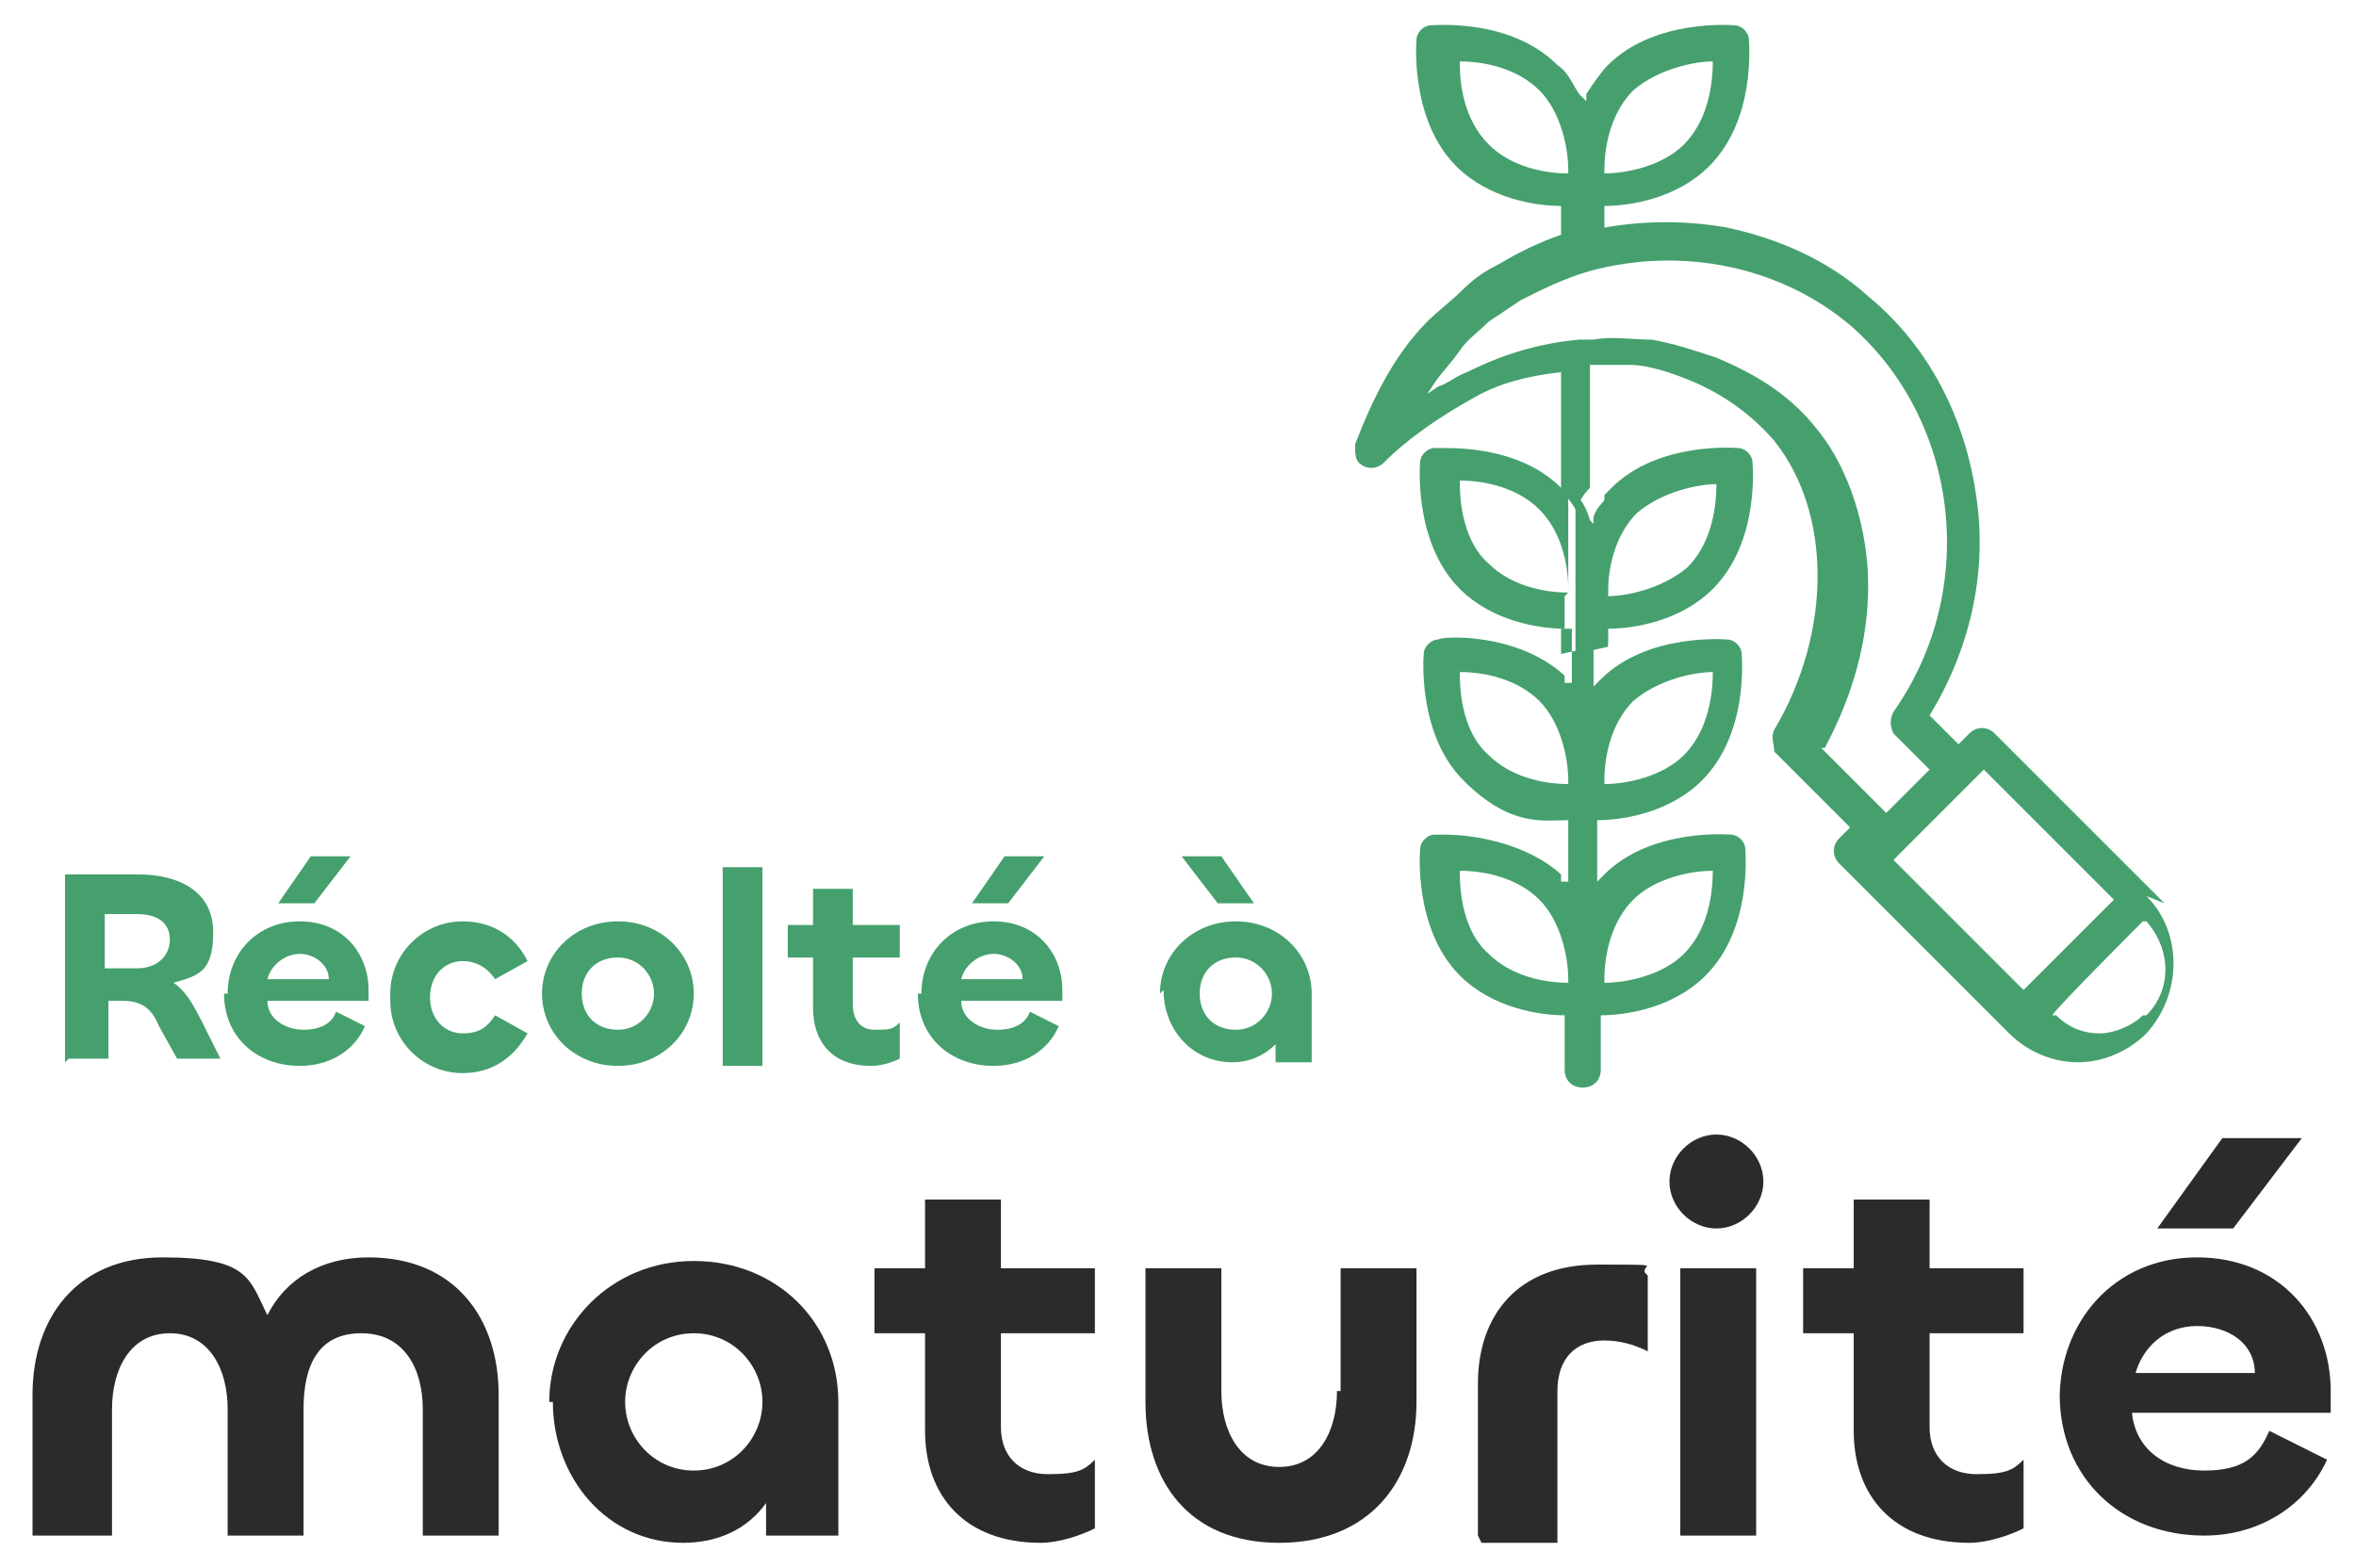 <svg xmlns="http://www.w3.org/2000/svg" id="Calque_1" data-name="Calque 1" viewBox="0 0 65.2 43.4"><defs><style>      .cls-1 {        fill: none;      }      .cls-1, .cls-2, .cls-3 {        stroke-width: 0px;      }      .cls-2 {        fill: #45a06e;      }      .cls-4 {        isolation: isolate;      }      .cls-3 {        fill: #2b2b2b;      }    </style></defs><g><g><path class="cls-2" d="M1.8,29.4v-5.2h2c1.2,0,2.1.5,2.1,1.6s-.4,1.2-1.1,1.4c.3.2.5.5.8,1.1l.5,1h-1.2l-.5-.9c-.2-.5-.5-.7-1-.7h-.4v1.6h-1.1ZM2.9,25.3v1.5h.9c.5,0,.9-.3.9-.8s-.4-.7-.9-.7c0,0-.9,0-.9,0Z"></path><path class="cls-2" d="M6.3,27.5c0-1.1.8-2,2-2s1.9.9,1.9,1.9v.3h-2.8c0,.5.5.8,1,.8s.8-.2.9-.5l.8.4c-.3.7-1,1.1-1.8,1.1-1.2,0-2.1-.8-2.1-2ZM9.1,27.1c0-.4-.4-.7-.8-.7s-.8.3-.9.7h1.7ZM7.7,25l.9-1.3h1.1l-1,1.3h-1.1,0Z"></path><path class="cls-2" d="M10.8,27.5c0-1.1.9-2,2-2,.7,0,1.4.3,1.8,1.1l-.9.5c-.2-.3-.5-.5-.9-.5-.5,0-.9.4-.9,1s.4,1,.9,1,.7-.2.9-.5l.9.5c-.4.7-1,1.1-1.8,1.1-1.1,0-2-.9-2-2h0Z"></path><path class="cls-2" d="M15,27.5c0-1.1.9-2,2.1-2s2.1.9,2.1,2-.9,2-2.1,2-2.1-.9-2.1-2ZM18.1,27.5c0-.5-.4-1-1-1s-1,.4-1,1,.4,1,1,1,1-.5,1-1Z"></path><path class="cls-2" d="M21.1,23.9v5.6h-1.1v-5.5s1.1,0,1.1,0Z"></path><path class="cls-2" d="M22.5,27.9v-1.4h-.7v-.9h.7v-1h1.1v1h1.3v.9h-1.3v1.3c0,.4.2.7.6.7s.5,0,.7-.2v1c-.2.1-.5.2-.8.2-1.1,0-1.6-.7-1.6-1.6Z"></path><path class="cls-2" d="M25.5,27.5c0-1.1.8-2,2-2s1.9.9,1.9,1.9v.3h-2.8c0,.5.5.8,1,.8s.8-.2.9-.5l.8.4c-.3.7-1,1.1-1.8,1.1-1.2,0-2.1-.8-2.1-2ZM28.3,27.1c0-.4-.4-.7-.8-.7s-.8.3-.9.7h1.7ZM26.9,25l.9-1.3h1.1l-1,1.3h-1.1,0Z"></path><path class="cls-2" d="M32.1,27.5c0-1.1.9-2,2.1-2s2.1.9,2.1,2v1.9h-1v-.5c-.3.3-.7.5-1.2.5-1.1,0-1.9-.9-1.9-2h0ZM34.8,25h-1.1l-1-1.3h1.1l.9,1.3h0ZM35.2,27.5c0-.5-.4-1-1-1s-1,.4-1,1,.4,1,1,1,1-.5,1-1Z"></path></g><g class="cls-4"><g class="cls-4"><path class="cls-3" d="M13.8,38.6v3.9h-2.1v-3.5c0-1.1-.5-2.1-1.7-2.1s-1.6.9-1.6,2.1v3.5h-2.1v-3.5c0-1.1-.5-2.1-1.6-2.1s-1.6,1-1.6,2.1v3.5H.9v-3.9c0-2.1,1.2-3.8,3.6-3.8s2.4.6,2.9,1.6c.5-1,1.5-1.6,2.8-1.6,2.4,0,3.6,1.7,3.6,3.8Z"></path><path class="cls-3" d="M15.2,38.8c0-2.1,1.7-3.9,4-3.9s4,1.7,4,3.9v3.7h-2v-.9c-.5.7-1.3,1.1-2.3,1.1-2.1,0-3.6-1.8-3.6-3.9ZM21.1,38.8c0-1-.8-1.9-1.9-1.9s-1.9.9-1.9,1.9.8,1.9,1.9,1.9,1.9-.9,1.9-1.9Z"></path><path class="cls-3" d="M25.6,39.6v-2.7h-1.4v-1.8h1.4v-1.9h2.1v1.9h2.6v1.8h-2.6v2.6c0,.8.5,1.3,1.3,1.3s1-.1,1.3-.4v1.9c-.4.2-1,.4-1.5.4-2.1,0-3.2-1.3-3.2-3.1Z"></path><path class="cls-3" d="M37.1,38.5v-3.4h2.1v3.7c0,2.2-1.3,3.9-3.8,3.9s-3.7-1.7-3.7-3.9v-3.7h2.1v3.4c0,1.1.5,2.1,1.6,2.1s1.6-1,1.6-2.1Z"></path><path class="cls-3" d="M40.9,42.5v-4.2c0-1.9,1.1-3.3,3.3-3.3s1,0,1.4.3v2.1c-.4-.2-.8-.3-1.2-.3-.8,0-1.3.5-1.3,1.4v4.2h-2.1Z"></path><path class="cls-3" d="M46.2,32.7c0-.7.6-1.3,1.3-1.3s1.3.6,1.3,1.3-.6,1.3-1.3,1.3-1.3-.6-1.3-1.3ZM48.6,35.1v7.4h-2.1v-7.4h2.1Z"></path></g><g class="cls-4"><path class="cls-3" d="M51.3,39.6v-2.7h-1.4v-1.8h1.4v-1.9h2.1v1.9h2.6v1.8h-2.6v2.6c0,.8.5,1.3,1.3,1.3s1-.1,1.3-.4v1.9c-.4.2-1,.4-1.5.4-2.1,0-3.2-1.3-3.2-3.1Z"></path></g><g class="cls-4"><path class="cls-3" d="M57,38.7c0-2.1,1.5-3.9,3.8-3.9s3.7,1.7,3.7,3.7v.6h-5.5c.1,1,.9,1.6,2,1.6s1.5-.4,1.8-1.1l1.6.8c-.6,1.3-1.9,2.1-3.4,2.1-2.3,0-4-1.6-4-3.9ZM62.4,38c0-.8-.7-1.3-1.6-1.3s-1.5.6-1.7,1.3h3.3ZM59.7,34l1.8-2.5h2.2l-1.9,2.5h-2.1Z"></path></g></g><g><path class="cls-1" d="M46.8,26.4c.6-.6.8-1.6.8-2.2h0c0-.1,0-.1,0-.1-.7,0-1.6.2-2.2.8-.6.6-.8,1.6-.8,2.2h0c0,.1,0,.1,0,.1.7,0,1.6-.2,2.2-.8Z"></path><path class="cls-1" d="M46.8,20.9c.6-.6.8-1.6.8-2.2h0c0-.1,0-.1,0-.1-.6,0-1.6.2-2.2.8-.6.6-.8,1.6-.8,2.2h0c0,.1,0,.1,0,.1.7,0,1.6-.2,2.2-.8Z"></path><path class="cls-1" d="M42.7,19.4c-.6-.6-1.6-.8-2.2-.8h0c0,.6.2,1.7.8,2.3.6.6,1.6.8,2.2.8h0c0-.8-.2-1.7-.8-2.3Z"></path><path class="cls-1" d="M46.8,15.6c.6-.6.8-1.6.8-2.2h0c0-.1,0-.1,0-.1-.6,0-1.6.2-2.2.8-.6.6-.8,1.6-.8,2.3h0c0,.1,0,.1,0,.1.6,0,1.6-.2,2.2-.8Z"></path><path class="cls-1" d="M40.4,13.3h0c0,.7.2,1.7.8,2.3.6.6,1.6.8,2.2.8h0v-.2c0-.7-.2-1.6-.8-2.2-.6-.6-1.6-.8-2.2-.8h0Z"></path><path class="cls-1" d="M42.7,24.8c-.6-.6-1.6-.8-2.2-.8h0c0,.6.2,1.7.8,2.3.6.6,1.6.8,2.2.8h0c0-.8-.2-1.7-.8-2.3Z"></path><path class="cls-2" d="M43.5,16.5h0c0-.1,0-.2,0-.2v.2h0Z"></path><path class="cls-2" d="M43.5,17.4h0v1.5h-.2c0-.1,0-.2,0-.2h0c-1.3-1.2-3.4-1.1-3.5-1-.2,0-.4.2-.4.4,0,0-.2,2.2,1.1,3.5s2.2,1.1,2.9,1.1h0v1.7h-.2c0-.1,0-.2,0-.2h0c-1-.9-2.5-1.1-3.2-1.1s-.3,0-.3,0c-.2,0-.4.2-.4.4,0,0-.2,2.2,1.1,3.5.9.9,2.2,1.1,2.9,1.1h0v1.5c0,.3.2.5.5.5s.5-.2.5-.5v-1.5h0c.7,0,2-.2,2.9-1.1,1.3-1.3,1.1-3.4,1.1-3.5,0-.2-.2-.4-.4-.4,0,0-2.2-.2-3.5,1.1l-.2.2v-1.7h0c.7,0,2-.2,2.9-1.1,1.3-1.3,1.1-3.4,1.1-3.5,0-.2-.2-.4-.4-.4,0,0-2.2-.2-3.5,1.1l-.2.2v-1.1l-.9.2v-.7h0ZM43.4,21.7c-.7,0-1.6-.2-2.2-.8-.7-.6-.8-1.7-.8-2.2h0c0-.1,0-.1,0-.1.7,0,1.6.2,2.2.8s.8,1.6.8,2.2h0c0,.1,0,.1,0,.1ZM43.4,27.2c-.7,0-1.6-.2-2.2-.8-.7-.6-.8-1.7-.8-2.2h0c0-.1,0-.1,0-.1.7,0,1.6.2,2.2.8.6.6.8,1.6.8,2.2h0c0,.1,0,.1,0,.1ZM44.4,27.1c0-.7.2-1.6.8-2.2.6-.6,1.6-.8,2.2-.8h0c0,.8-.2,1.7-.8,2.3-.6.6-1.6.8-2.2.8h0ZM44.4,21.6c0-.7.2-1.6.8-2.2.7-.6,1.7-.8,2.2-.8h0c0,.8-.2,1.7-.8,2.3-.6.6-1.6.8-2.2.8h0Z"></path><path class="cls-2" d="M44.5,17.8v-.4h0c.7,0,2-.2,2.9-1.1,1.3-1.3,1.1-3.4,1.1-3.5h0c0-.2-.2-.4-.4-.4,0,0-2.2-.2-3.5,1.1,0,0-.1.1-.2.2v4.2h0ZM44.5,16.4c0-.7.2-1.6.8-2.2.7-.6,1.7-.8,2.2-.8h0c0,.8-.2,1.7-.8,2.3-.7.6-1.7.8-2.2.8h0Z"></path><path class="cls-2" d="M43.4,16.4c-.7,0-1.6-.2-2.2-.8-.7-.6-.8-1.7-.8-2.2h0c0-.1,0-.1,0-.1.7,0,1.6.2,2.2.8.6.6.8,1.5.8,2.2v-2.6c0,0,0-.1-.2-.2-1-1-2.5-1.1-3.2-1.1s-.3,0-.3,0c-.2,0-.4.2-.4.4,0,0-.2,2.2,1.1,3.5.9.9,2.2,1.1,2.9,1.1h0v-.9s0,0,0,0Z"></path><path class="cls-2" d="M44,14.4h0c-.1-.4-.3-.6-.4-.8v2.6h0v.2h0v1h0v.7l.9-.2v-4.2c-.1.2-.3.3-.4.6h0c0,.1,0,.2,0,.2Z"></path></g></g><g><path class="cls-1" d="M59.2,25.6l-2.5,2.5h.1c.3.4.8.6,1.2.6h0c.5,0,.9-.2,1.2-.5.7-.7.7-1.8,0-2.5h-.1Z"></path><path class="cls-1" d="M52.5,20.2c-.2-.2-.2-.4,0-.6,2.4-3.4,1.8-8.1-1.2-10.7-1.9-1.6-4.6-2.2-7.2-1.5-.7.2-1.3.4-1.9.8-.3.2-.6.4-.9.6-.3.2-.6.5-.8.8-.3.3-.5.6-.7.9l-.2.3.3-.2c.3-.2.5-.3.8-.4,1-.5,2-.8,3.1-.9,0,0,.1,0,.2,0,0,0,.1,0,.2,0h0c.5,0,1.1,0,1.6,0,.6,0,1.2.2,1.8.5,1.1.4,2.1,1.1,2.8,2,.9,1.1,1.4,2.7,1.4,4.3s-.4,3-1.2,4.5h0c0,0,1.8,1.9,1.8,1.9l1.2-1.2-1-1h0Z"></path><rect class="cls-1" x="53.7" y="21.8" width="3.5" height="5.1" transform="translate(-1 46.3) rotate(-45)"></rect><path class="cls-1" d="M45.4,2.6c-.5.5-.7,1.4-.8,2,.5,0,1.5-.2,2-.8.5-.5.7-1.4.8-2-.5,0-1.5.2-2,.8Z"></path><path class="cls-1" d="M42.7,2.5c-.6-.6-1.6-.8-2.2-.8h0c0,.7.2,1.7.8,2.3.6.6,1.6.8,2.2.8h0c0-.8-.2-1.7-.8-2.3Z"></path><path class="cls-2" d="M59.9,25l-.4-.4h0s-4.3-4.3-4.3-4.3c-.2-.2-.5-.2-.7,0l-.3.3-.8-.8h0c1.1-1.8,1.6-3.9,1.3-6-.3-2.2-1.3-4.2-3-5.6-1.1-1-2.5-1.6-3.9-1.9-1.1-.2-2.3-.2-3.4,0h0s0-.6,0-.6h0c.7,0,2-.2,2.9-1.1,1.3-1.3,1.1-3.4,1.1-3.5,0-.2-.2-.4-.4-.4,0,0-2.2-.2-3.5,1.1-.2.2-.4.5-.6.8v.2c0,0-.2-.2-.2-.2-.2-.3-.3-.6-.6-.8-1.3-1.3-3.4-1.1-3.5-1.1-.2,0-.4.2-.4.4,0,0-.2,2.2,1.1,3.5.9.9,2.2,1.1,2.9,1.1h0v.8h0c-.6.2-1.2.5-1.7.8-.4.2-.7.4-1,.7-.3.3-.7.6-1,.9-.9.9-1.5,2.1-2,3.4,0,.2,0,.4.1.5.2.2.5.2.7,0,.7-.7,1.6-1.3,2.5-1.8.7-.4,1.5-.6,2.4-.7h0v3.2c.1.2.3.4.4.6h0c0,.1,0,0,0,0,.1-.2.2-.4.4-.6v-3.4h0c.4,0,.8,0,1.1,0,.5,0,1.1.2,1.6.4,1,.4,1.8,1,2.4,1.7,1.6,2,1.6,5.3,0,8-.1.2,0,.4,0,.6l2.1,2.1-.3.3c-.2.2-.2.5,0,.7l4.7,4.7c.5.5,1.2.8,1.9.8h0c.7,0,1.4-.3,1.9-.8,1-1.1,1-2.8,0-3.8h0ZM44.4,4.7c0-.7.2-1.6.8-2.2.7-.6,1.7-.8,2.2-.8h0c0,.8-.2,1.7-.8,2.3-.6.6-1.6.8-2.2.8h0ZM43.4,4.8c-.7,0-1.6-.2-2.2-.8-.7-.7-.8-1.7-.8-2.2h0c0-.1,0-.1,0-.1.7,0,1.6.2,2.2.8.6.6.8,1.6.8,2.2h0c0,0,0,0,0,.1ZM50.5,20.7h0c.8-1.5,1.2-3,1.2-4.5s-.5-3.2-1.4-4.3c-.7-.9-1.6-1.5-2.8-2-.6-.2-1.2-.4-1.8-.5-.5,0-1.1-.1-1.6,0h0c0,0-.2,0-.2,0,0,0-.1,0-.2,0-1.1.1-2.1.4-3.1.9-.3.1-.5.3-.8.4l-.3.2.2-.3c.2-.3.5-.6.7-.9s.5-.5.8-.8c.3-.2.6-.4.9-.6.6-.3,1.2-.6,1.9-.8,2.6-.7,5.3-.1,7.2,1.5,3,2.6,3.6,7.3,1.2,10.7-.1.2-.1.4,0,.6l1,1-1.2,1.2-1.8-1.8h0ZM56,27.4l-3.6-3.6,2.5-2.5,3.6,3.6-2.5,2.5ZM59.3,28.1c-.3.3-.8.5-1.2.5h0c-.5,0-.9-.2-1.2-.5h-.1c0-.1,2.5-2.6,2.5-2.6h.1c.7.8.7,1.9,0,2.6h0Z"></path></g></svg>